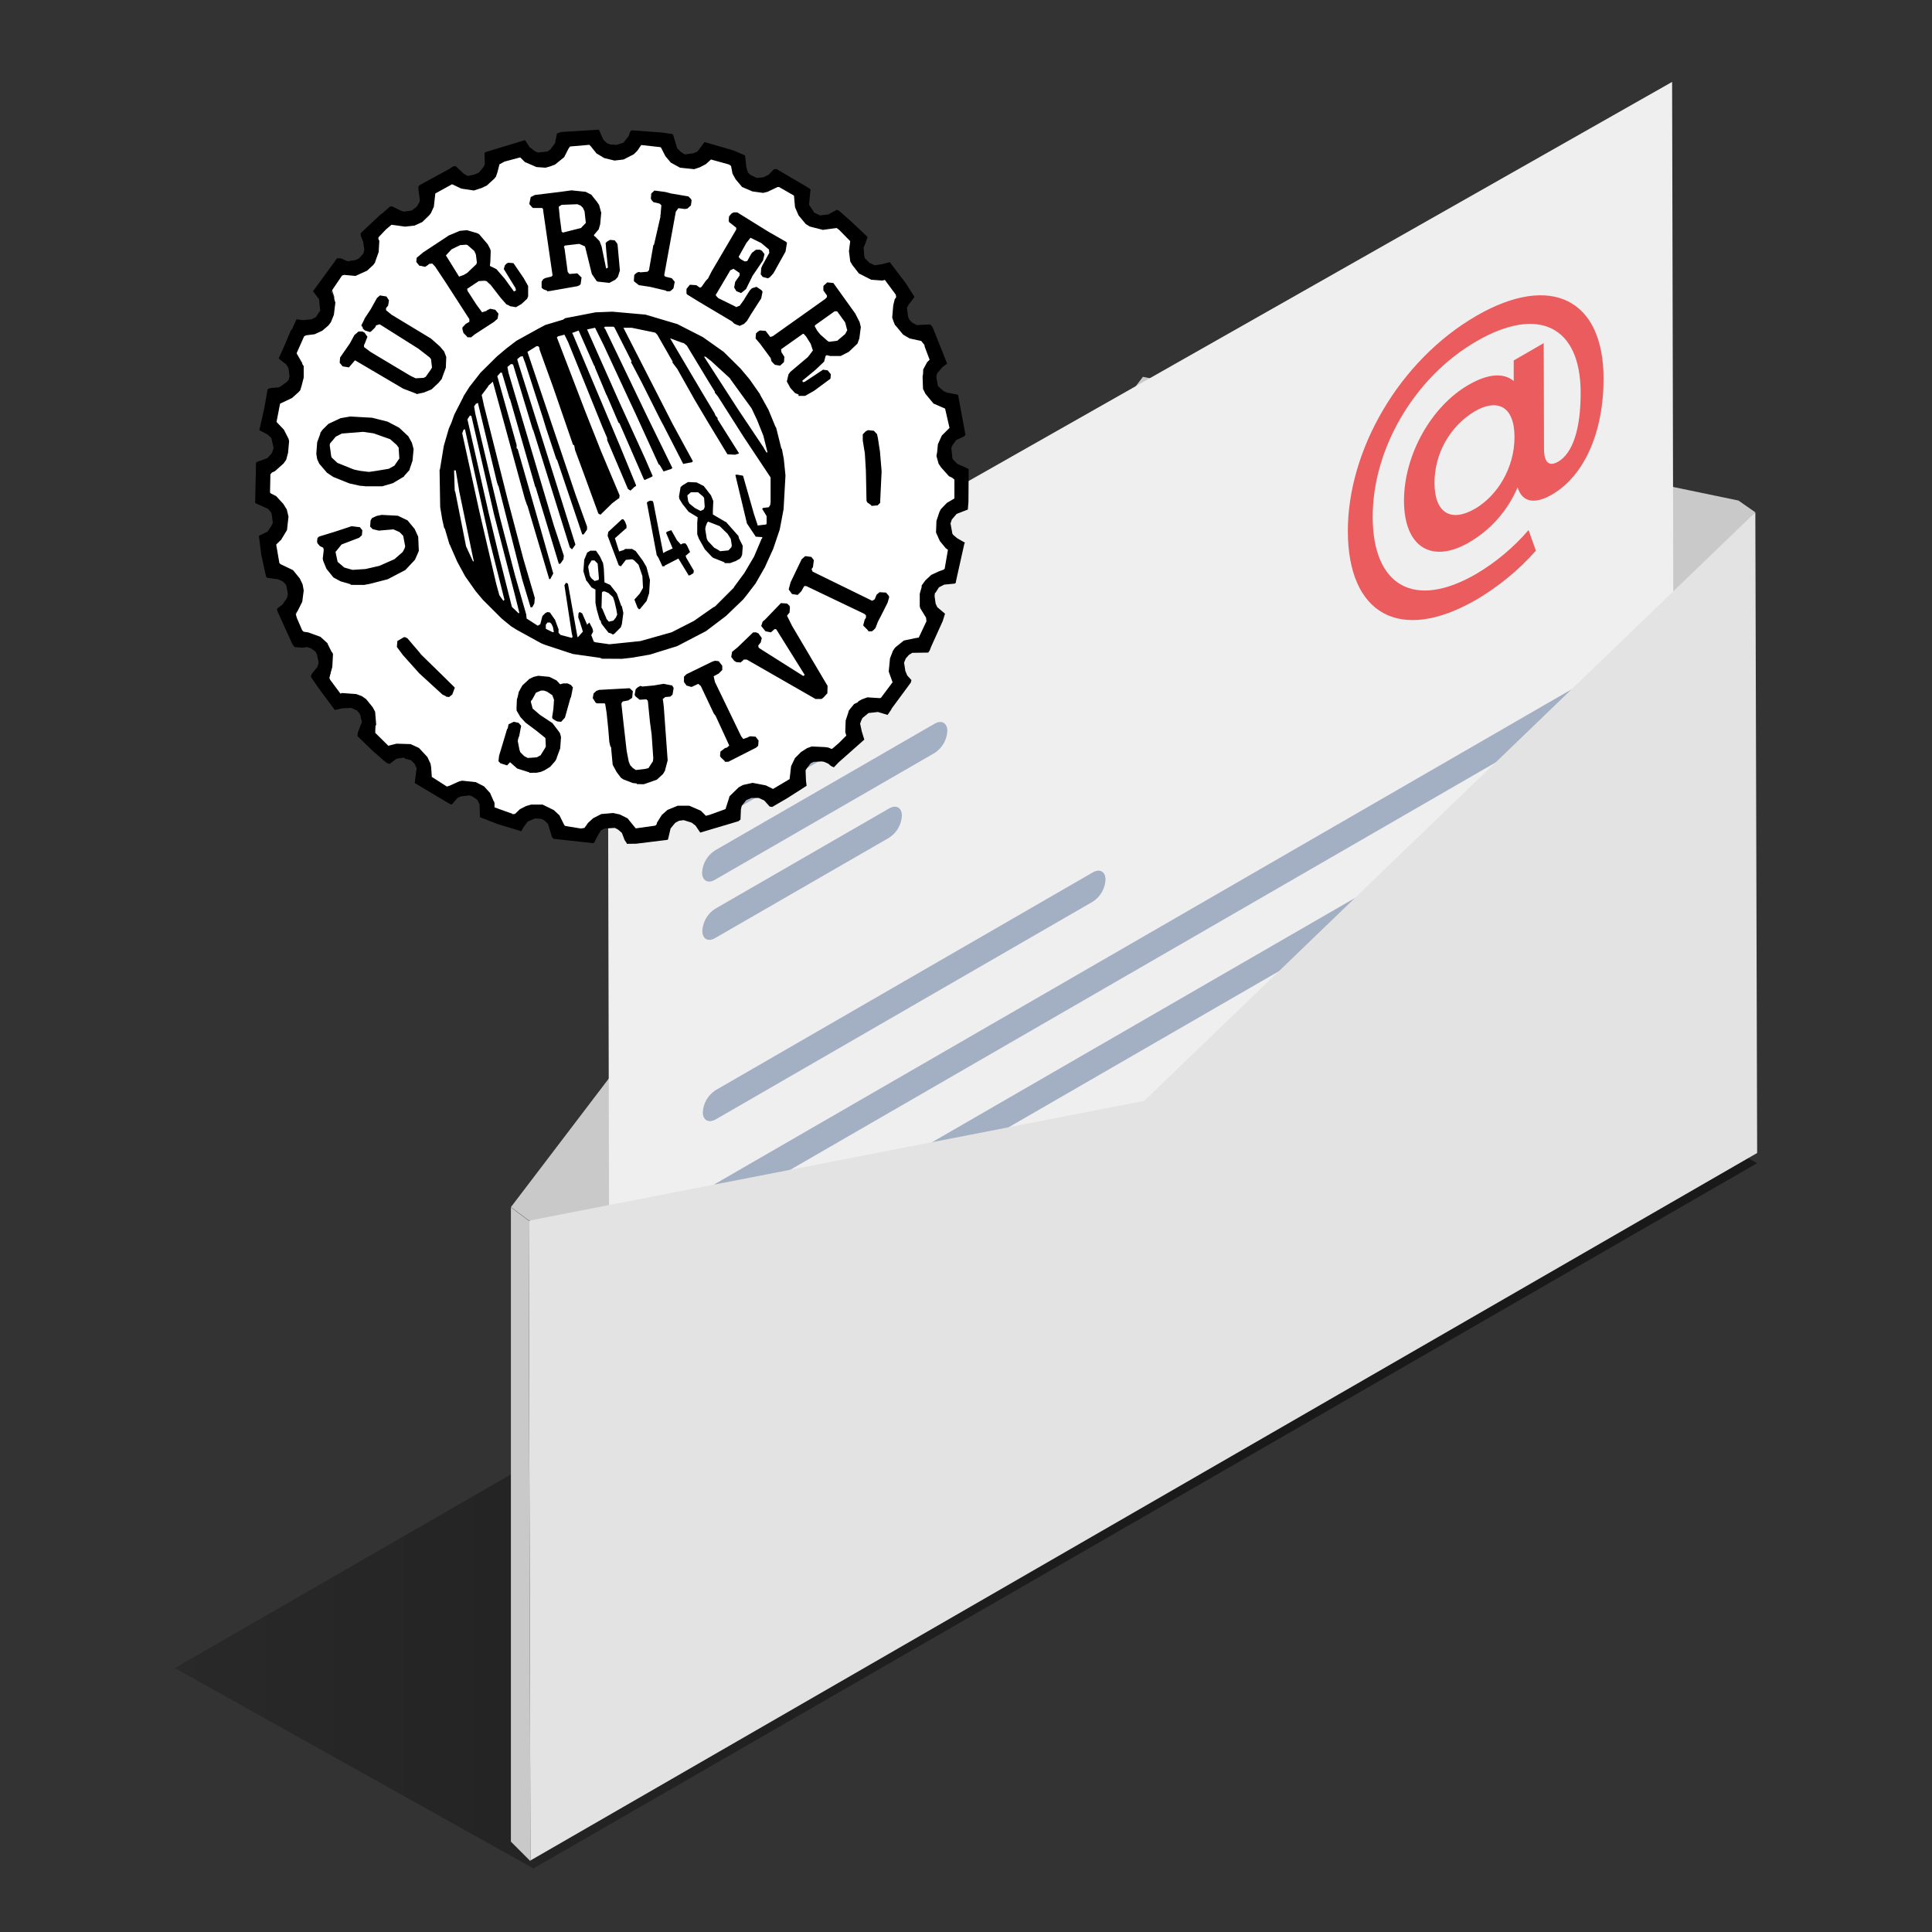 <svg width="479" height="479" viewBox="0 0 479 479" fill="none" xmlns="http://www.w3.org/2000/svg">
<rect x="0" y="0" width="479" height="479" fill="#333333" stroke="none"/>
<path d="M346.825 238.676L43.35 413.568L132.262 463.241L435.651 288.386L346.825 238.676Z" fill="url(#paint0_linear_3423_20992)"/>
<path d="M126.666 299.287L131.063 302.544L283.366 299.344L435.18 127L431.013 124.097L283.366 93.422L126.666 299.287Z" fill="#C9C9C9"/>
<path d="M131.513 461.447L131.063 302.611L126.666 299.344V456.599L131.513 461.447Z" fill="#C9C9C9"/>
<path d="M150.703 169.996L414.565 20.309L415.015 214.591L151.144 364.039L150.703 169.996Z" fill="#EFEFEF"/>
<path d="M391.706 252.613C393.44 251.607 394.858 252.412 394.868 254.414C394.81 255.505 394.495 256.566 393.949 257.512C393.403 258.457 392.641 259.26 391.725 259.855L177.708 383.437C175.974 384.395 174.556 383.639 174.547 381.636C174.605 380.546 174.919 379.485 175.465 378.539C176.012 377.593 176.773 376.79 177.689 376.195L391.706 252.613Z" fill="#A3AFC2"/>
<path d="M391.64 231.922C393.384 230.916 394.801 231.72 394.801 233.723C394.744 234.811 394.43 235.87 393.886 236.814C393.342 237.758 392.582 238.56 391.669 239.154L177.652 362.736C175.908 363.742 174.5 362.938 174.49 360.945C174.548 359.855 174.863 358.793 175.409 357.847C175.955 356.902 176.717 356.099 177.632 355.504L391.64 231.922Z" fill="#A3AFC2"/>
<path d="M391.581 211.226C393.325 210.22 394.743 211.025 394.743 213.027C394.687 214.118 394.373 215.18 393.826 216.126C393.28 217.072 392.517 217.875 391.601 218.469L177.593 342.003C175.849 342.961 174.441 342.194 174.432 340.192C174.488 339.101 174.802 338.039 175.348 337.093C175.894 336.148 176.657 335.345 177.574 334.751L391.581 211.226Z" fill="#A3AFC2"/>
<path d="M391.525 190.535C393.268 189.577 394.686 190.344 394.686 192.346C394.629 193.437 394.315 194.498 393.769 195.444C393.223 196.39 392.46 197.193 391.544 197.787L177.536 321.369C175.793 322.375 174.375 321.571 174.375 319.568C174.431 318.477 174.745 317.416 175.292 316.47C175.838 315.524 176.601 314.721 177.517 314.127L391.525 190.535Z" fill="#A3AFC2"/>
<path d="M391.466 169.851C393.21 168.845 394.628 169.65 394.628 171.652C394.571 172.743 394.257 173.805 393.711 174.751C393.165 175.697 392.402 176.5 391.485 177.094L177.478 300.676C175.734 301.682 174.316 300.877 174.316 298.875C174.373 297.784 174.687 296.722 175.233 295.776C175.779 294.83 176.542 294.027 177.459 293.433L391.466 169.851Z" fill="#A3AFC2"/>
<path d="M270.931 216.297C272.675 215.291 274.083 216.095 274.093 218.098C274.036 219.188 273.721 220.25 273.175 221.196C272.629 222.142 271.867 222.945 270.951 223.539L177.411 277.551C175.668 278.509 174.26 277.743 174.25 275.75C174.306 274.659 174.62 273.597 175.167 272.651C175.713 271.705 176.476 270.903 177.392 270.309L270.931 216.297Z" fill="#A3AFC2"/>
<path d="M220.454 200.432C222.188 199.426 223.606 200.24 223.606 202.233C223.55 203.322 223.237 204.384 222.692 205.329C222.148 206.275 221.387 207.078 220.473 207.674L177.286 232.582C175.543 233.588 174.125 232.783 174.125 230.781C174.182 229.69 174.496 228.629 175.043 227.683C175.589 226.737 176.351 225.934 177.267 225.34L220.454 200.432Z" fill="#A3AFC2"/>
<path d="M231.711 179.433C233.455 178.427 234.863 179.232 234.873 181.234C234.816 182.325 234.502 183.387 233.956 184.333C233.41 185.279 232.647 186.082 231.73 186.676L177.23 218.136C175.496 219.142 174.078 218.328 174.068 216.326C174.128 215.236 174.443 214.175 174.989 213.229C175.535 212.284 176.296 211.481 177.211 210.884L231.711 179.433Z" fill="#A3AFC2"/>
<path d="M202.751 181.635C204.485 180.677 205.912 181.434 205.912 183.436C205.855 184.527 205.541 185.588 204.995 186.534C204.449 187.48 203.686 188.283 202.77 188.877L177.23 203.64C175.486 204.646 174.078 203.841 174.068 201.839C174.125 200.745 174.442 199.68 174.991 198.732C175.541 197.784 176.308 196.981 177.23 196.388L202.751 181.635Z" fill="#A3AFC2"/>
<path d="M131.082 302.642L283.682 272.944L435.199 127.012L435.649 285.858L131.513 461.267L131.082 302.642Z" fill="#E3E3E3"/>
<path d="M366.072 78.286C384.561 67.614 397.571 74.224 397.571 93.882C397.571 107.208 392.781 117.985 384.772 122.622C380.489 125.103 377.405 124.538 376.255 120.84C373.819 126.571 369.594 131.359 364.213 134.492C354.978 139.828 348.119 135.699 348.09 124.155C348.09 112.764 354.863 100.741 364.108 95.415C368.792 92.704 372.682 92.311 375.297 94.457V89.37L382.731 85.078L382.808 111.251C382.808 115.169 384.427 115.552 386.304 114.47C389.916 112.381 391.918 106.365 391.89 97.283C391.842 80.815 381.352 75.776 366.091 84.59C350.562 93.566 340.282 111.414 340.33 128.217C340.378 145.221 350.59 151.209 365.985 142.299C370.878 139.402 375.266 135.726 378.976 131.417L380.796 136.532C376.534 141.336 371.543 145.439 366.004 148.689C346.988 159.668 334.228 152.167 334.17 131.771C334.113 111.615 346.921 89.341 366.072 78.286ZM365.612 126.186C371.235 122.948 375.508 116.002 375.489 108.31C375.47 100.617 371.168 98.73 365.545 102.025C362.516 103.885 360.017 106.491 358.286 109.595C356.554 112.698 355.65 116.194 355.658 119.748C355.658 127.211 359.777 129.548 365.612 126.176" fill="#EA5C5D"/>
<path fill-rule="evenodd" clip-rule="evenodd" d="M158.29 208.066L163.195 207.367L163.511 207.099L163.616 206.62L164.881 204.579L166.251 203.295L168.828 202.222H171.73L174.729 203.506L175.994 204.79L176.999 204.522L180.946 203.075L181.847 200.239L181.952 199.808L184.213 197.557L184.376 197.442L185.324 196.906L187.796 196.379L191.12 197.021L192.912 197.931L197.07 195.459L197.443 192.192L198.439 190.104L199.972 188.494L201.496 187.584L202.655 187.153L205.921 187.316L206.765 187.421L207.665 187.795L207.924 187.632L209.399 186.348L211.296 184.365L211.037 183.455L211.143 180.505L211.88 178.253V178.09L212.302 177.497L213.298 176.27L214.093 175.887L214.457 175.513L215.195 175.092L216.622 174.555L219.784 174.766L220.042 174.661L222.945 170.743L222.045 168.012L222.313 164.631L223.051 162.705L223.577 161.843L225.79 160.023L228.789 159.381L229.527 159.266L231.529 155.031L231.423 154.121L230.006 151.765L229.9 151.276V148.009L230.322 146.294V145.921L231.213 144.58L232.745 143.181L234.642 142.223L235.696 141.955L235.955 141.734L236.692 137.021V136.858L236.223 136.485L234.748 134.655L233.742 132.461L233.847 129.453L234.585 127.202L234.958 126.454L236.482 124.845L238.273 123.666L238.225 118.896L237.641 118.359L236.855 117.986L234.901 115.782L234.269 114.709L233.742 112.784L233.905 111.816L234.115 109.775L235.112 107.524L237.009 105.541L235.955 100.607L233.004 99.324L231.002 96.862L230.322 95.568L230.216 92.407L230.322 91.871L230.427 90.74L231.423 88.92L232.113 88.221L230.897 85.002L230.791 84.465L230.006 83.402L227.103 82.808L225.417 81.735L223.625 79.541L223.367 79.273L222.993 78.363L222.677 77.338L222.945 74.224L223.309 72.624L223.683 72.088L223.577 71.446L220.885 67.796L220.253 67.959L217.408 67.739L214.62 66.234L214.352 66.129L212.723 63.935L212.196 63.025L211.88 60.4L212.196 57.823L209.351 55.035L208.661 54.547L205.289 55.083L201.975 54.231L201.764 54.068L200.969 53.589L199.129 51.337L198.229 49.297L197.97 46.289L194.224 44.095H193.86L191.331 45.273L190.172 45.542L187.48 45.168L184.951 43.99L183.265 42.054L182.479 40.608L182.106 38.682L181.636 38.299L177.153 37.015L175.888 38.194L174.365 38.998L172.938 39.487L169.355 39.104L167.036 37.82L165.666 36.163L164.613 34.017L164.354 33.959L159.66 33.423L158.606 34.87L157.763 35.78L155.186 37.121L152.915 37.389L150.386 36.805L148.441 35.569L147.014 33.749L146.65 33.375L141.803 33.797L141.429 34.333L140.27 36.536L138.009 38.414L136.744 38.893L135.585 39.219L133.315 39.056L130.364 37.763L129.205 36.584L125.258 37.715L123.993 38.357L123.466 40.397L123.093 41.47L122.729 42.007L120.985 43.721L119.673 44.363L117.776 45.005L114.557 44.526L112.133 43.348L107.976 45.762L107.602 49.134L106.816 50.801L106.443 51.337L104.651 53.052L102.754 53.962L100.331 54.231L96.911 53.742L95.483 54.93L93.481 57.124L93.903 57.823L93.749 60.716L92.849 63.293V63.447L92.379 64.041L90.847 65.545L87.953 66.886L85.108 66.618L84.629 66.723L81.841 70.909L82.205 71.446L82.895 73.64L82.79 74.607L82.522 76.801L81.736 78.679L81.104 79.541L79.571 80.873L77.674 81.792L75.519 82.061L75.04 82.329L73.095 86.774L74.781 89.725L74.934 89.887V92.886L74.407 94.984L73.938 96.057L73.564 96.593L71.878 98.145L68.88 99.592L67.979 104.257L69.77 106.24L70.93 108.549L71.093 109.191L70.824 112.247L70.355 113.962L69.723 114.824L67.558 116.807L66.772 117.181L66.398 117.612L66.293 122.277L66.561 122.536L67.826 123.187L69.617 125.113L70.508 126.56L70.93 128.38L70.566 131.819L69.033 134.387L68.774 134.549L67.768 135.565L68.563 140.288L68.822 140.556L71.984 142.108L73.67 144.206L74.465 145.7L74.723 147.31L74.359 150.203L73.248 152.569L72.721 153.048L73.095 154.39L74.407 157.503L74.781 157.877L75.883 158.04L78.996 159.16L80.787 160.827V160.933L81.784 163.079L81.947 163.184L82.1 163.615L81.947 166.834L81.209 169.622L81.468 170.101L84.054 173.636L84.418 173.482L88.001 173.751L89.371 174.23L90.425 175.034L92.063 177.075L92.695 178.253L93.012 181.625L92.849 181.788L92.801 183.609L96.115 186.885L98.118 186.348L101.653 186.454L103.76 187.469L105.763 189.673L105.868 189.778L106.654 191.493L106.816 192.403L106.97 194.875L110.763 197.337L111.558 197.068L113.877 195.995L114.614 195.89L118.092 196.216L120.094 197.289L121.675 199.004L122.566 201.035L122.671 201.197L122.777 201.571V202.644L127.26 204.311V204.416L127.94 204.311L129.157 203.133L130.68 202.328L132.002 201.954L134.953 201.897L137.693 203.343L139.168 204.627L140.433 207.204L140.691 207.367L144.485 208.009L145.433 207.846L146.276 206.562L147.598 205.384L149.601 204.311L152.551 204.043L154.285 204.416L156.287 205.432L157.868 207.424L158.29 208.066Z" fill="white"/>
<path fill-rule="evenodd" clip-rule="evenodd" d="M155.389 209.21V209.057L154.862 208.281L154.191 206.508L153.233 205.675L152.448 205.263L149.851 205.416L149.689 205.522L148.961 205.886L148.003 207.553L147.38 208.798L147.121 209.057L137.282 207.965L136.871 207.6L135.913 204.429V204.324L135.022 203.443L134.246 203.021L132.636 202.916L130.816 203.701L129.724 205.205L129.254 206.096L123.42 204.324L119.004 202.609L118.898 199.438L118.381 198.346L117.126 197.455L116.35 197.197L114.214 197.455L113.438 197.819L111.982 199.486L111.359 199.228L102.823 194.131L103.293 190.433L102.766 189.341L101.884 188.46L100.38 188.096V187.99L100.112 187.837L98.349 188.096L96.577 189.398L95.849 189.14L94.968 188.412L92.362 186.122L88.616 182.482L88.722 181.591L89.612 179.301L89.766 179.042L89.612 178.937L89.766 178.678L89.612 178.573L89.507 178.161L89.344 177.28L88.98 176.657L88.463 176.13L87.055 175.507L84.928 175.613L83.012 176.025L79.266 170.986L77.13 167.911V167.393L77.446 166.876L78.691 165.362L79.007 164.328L78.586 162.297L78.222 161.569L77.082 160.735L76.124 160.429L75.079 160.582L73.049 160.429L72.531 159.796L68.709 151.366V150.896L70.06 149.852L71.018 148.454L71.123 148.348L71.382 147.304L71.018 145.283L70.807 144.861L70.021 144.085L68.881 143.616L66.228 143.252L65.969 142.993L64.772 137.532L64.187 132.857L66.314 131.813L67.272 130.414L67.636 129.629L67.425 127.914L67.272 127.138L67.004 126.774L66.438 126.151L63.421 124.791L63.258 124.695L63.469 114.856L63.526 114.598L66.333 113.563L67.425 112.308L67.837 111.063L67.32 108.773V108.668L66.438 107.786L64.302 106.646L65.547 101.08L66.333 96.607L66.592 96.348L67.32 96.185L69.236 96.032L71.209 94.624V94.528L71.525 94.26L71.784 93.302L71.525 91.28L70.999 90.389L69.082 88.885L70.749 85.187L71.535 83.271L72.052 82.026L72.416 81.604L73.508 79.161L75.013 79.372L77.254 79.161L78.298 78.644L79.122 77.389L79.391 77.025L79.122 74.371V74.218L78.452 73.337L77.599 72.206L83.069 64.724V64.667L83.587 64.044H84.468L86.192 64.772L87.955 64.514L88.913 64.15L90.063 62.904L90.321 61.946L90.053 59.992L89.421 58.44V57.808L94.364 53.171L94.881 52.807L96.759 51.15L97.391 51.245L99.307 52.203L100.035 52.462L102.066 52.203L103.321 51.245L103.944 50.211L104.097 49.636L103.733 46.877V46.254L104.049 45.89L111.484 41.838L111.742 41.627L112.47 41.215H112.997L115.019 43.112L115.977 43.629L117.481 43.323L118.736 42.796L119.876 41.397L120.192 40.774L120.134 37.958L120.393 37.699L130.174 34.739L131.324 36.502L132.569 37.46L133.355 37.824L135.74 37.556L136.468 37.038L137.618 35.477L138.087 33.091L139.122 32.727L148.491 32.152L149.526 34.547L150.407 35.448L151.288 35.812L152.85 35.917L154.565 35.39L155.82 33.781L155.916 33.628L156.232 32.67L156.596 32.306L164.193 32.871L166.693 33.235L166.894 33.446L167.852 36.617V36.722L168.734 37.603L169.778 38.283L171.809 38.025L172.901 37.603L174.405 35.582L174.664 35.218L181.849 37.297L184.723 38.542L185.039 41.416L185.403 42.719L186.026 43.342L187.635 44.118L189.244 43.965L190.547 43.342L191.898 41.934H192.559L199.993 46.302L200.951 46.925L200.587 50.757L201.842 52.673L201.995 52.778L202.771 53.142L203.346 53.401L205.482 53.142L205.588 53.037L207.504 52.002L208.021 52.261L211.039 54.914L215.101 58.746L214.526 60.413L214.114 61.371L214.267 63.402L214.421 64.025L215.551 65.146L216.854 65.769L218.626 65.51L220.6 64.993L224.432 70.032L226.721 73.576L226.616 73.777L225.265 75.55L224.853 76.326L225.16 78.615L225.524 79.343L226.147 79.966L227.296 80.598L230.62 80.436L231.195 81.058L234.788 90.063V90.169L233.638 91.05L232.345 92.554L232.134 93.445L232.546 95.725L233.954 96.98L234.836 97.344L237.489 97.862L237.595 98.226L239.367 107.806L239.003 108.218L237.087 109.099L236.129 110.402L235.87 111.024L236.129 113.678L236.388 114.042L237.346 115L239.999 116.198L240.162 116.351L240.105 124.465L239.951 126.333L237.173 127.416L235.976 128.824L235.66 129.782L236.081 132.072V132.206L236.282 132.57L237.326 133.451L239.242 134.543L239.089 134.802L237.001 144.171V144.43L236.742 144.689L234.088 144.947L232.795 145.618L231.971 146.911L231.808 147.017L231.703 147.745L231.971 149.661L232.383 150.542L234.299 152.151L233.734 153.972L230.86 160.323L230.496 161.281L230.132 161.798L226.175 161.856L225.342 162.373L224.566 163.255L224.144 164.299L224.46 166.33L224.93 167.47L225.974 168.61L225.811 169.242L221.021 175.737V175.843L220.063 177.251L217.668 176.523L215.331 176.782L213.817 178.027L213.453 178.813L213.252 179.435L213.664 181.351L214.287 183.373L207.887 189.044L206.747 190.242L206.172 189.983L205.914 189.83L205.396 189.36L204.352 188.891L203.729 188.785L201.698 188.891L200.97 189.255L199.926 190.653L199.725 191.017L199.83 193.566L199.984 194.821L195.194 197.886L191.448 200.071L190.825 199.965L189.474 198.461L188.124 197.838H186.303L185.048 198.356L183.908 199.764L183.698 200.645L183.592 203.194L183.075 203.606L173.61 206.422L172.441 204.688L171.483 203.96L169.5 203.337L168.36 203.491L167.402 204.008L166.252 205.416L165.63 208.07L165.476 208.223L157.726 209.181L155.389 209.21ZM157.621 205.378L162.459 204.698L162.775 204.439L162.88 203.97L164.078 202.054L165.476 200.808L168.025 199.764H170.899L173.773 201.009L175.018 202.264L175.976 202.006L179.875 200.597L180.757 197.838L180.862 197.427L183.104 195.242L183.257 195.137L184.215 194.62L186.61 194.093L189.886 194.725L191.659 195.606L195.768 193.163L196.132 189.983L197.09 187.961L198.594 186.448L200.108 185.49L201.248 185.068L204.477 185.222L205.31 185.327L206.191 185.691L206.45 185.538L207.906 184.292L209.822 182.376L209.564 181.485L209.669 178.611L210.397 176.427V176.274L210.809 175.699L211.767 174.549L212.553 174.185L212.917 173.821L213.645 173.409L215.043 172.892L218.166 173.093L218.425 172.988L221.299 169.156L220.341 166.502L220.657 163.226L221.385 161.358L221.903 160.572L224.087 158.81L227.057 158.187L227.785 158.081L229.701 154.02L229.595 153.138L228.187 150.849L228.034 150.379V147.208L228.503 145.541V145.177L229.385 143.932L230.898 142.524L232.814 141.642L233.964 141.23L234.223 140.962L234.998 136.44V136.287L234.481 135.923L233.025 134.151L232.067 132.024L232.172 129.15L232.9 126.966L233.264 126.238L234.769 124.676L236.627 123.584V118.899L236.052 118.43L235.276 118.066L233.36 115.929L232.699 114.962L232.172 113.046L232.335 112.165L232.536 110.134L233.494 108.007L235.41 106.091L234.318 101.301L231.444 100.055L229.461 97.66L228.839 96.415L228.733 93.349L228.839 92.823L228.896 91.577L229.854 89.814L230.477 89.182L229.279 86.011L229.174 85.494L228.398 84.536L225.524 83.913L223.905 82.955L222.142 80.828L221.883 80.57L221.519 79.679L221.203 78.721L221.462 75.703L221.826 74.199L222.19 73.682L222.085 73.049L219.383 69.399L218.76 69.562L216.001 69.352L213.242 67.943L212.984 67.838L211.326 65.711L210.799 64.82L210.483 62.272L210.79 59.781L208.031 56.974L207.408 56.524L204.026 56.993L200.75 56.16L200.597 56.054L199.763 55.537L197.991 53.401L197.11 51.37L196.851 48.496L193.153 46.369H192.789L190.298 47.557L189.206 47.825L186.552 47.461L183.995 46.369L182.385 44.453L181.609 43.054L181.245 41.138L180.718 40.774L176.273 39.548L175.018 40.688L173.514 41.474L172.106 41.943L168.609 41.579L166.319 40.324L164.969 38.715L163.877 36.578L163.666 36.473L158.981 35.956L158.023 37.364L157.142 38.245L154.594 39.548L152.352 39.807L149.804 39.184L147.888 38.035L146.479 36.272L146.115 35.908L141.325 36.32L140.961 36.837L139.869 38.973L137.627 40.794L136.382 41.263L135.242 41.579L133 41.416L130.126 40.171L128.977 39.021L125.078 40.065L123.832 40.746L123.315 42.767L122.951 43.811L122.529 44.328L120.709 45.986L119.406 46.609L117.49 47.231L114.367 46.762L112.087 45.679L107.929 47.969L107.565 51.245L106.828 52.864L106.416 53.382L104.701 55.048L102.785 55.93L100.447 56.189L97.066 55.719L95.657 56.917L93.636 59.053L94.048 59.676L93.885 62.483L92.994 64.983V65.088L92.525 65.711L91.011 67.11L88.137 68.413L85.33 68.154L84.813 68.307L82.054 72.369L82.466 72.886L83.146 75.023L83.04 75.904L82.782 78.031L82.054 79.861L81.431 80.685L79.917 81.987L78.001 82.869L75.865 83.137L75.396 83.396L73.48 87.707L75.147 90.581L75.3 90.734V93.608L74.783 95.639L74.438 96.76L74.016 97.229L72.407 98.676L69.437 100.084L68.556 104.606L70.376 106.522L71.525 108.754L71.679 109.377L71.42 112.251L70.951 114.004L70.328 114.885L68.192 116.801L67.415 117.165L67.042 117.587L66.946 122.109L67.205 122.367L68.45 122.99L70.222 124.906L71.104 126.314L71.525 128.077L71.161 131.411L69.648 133.902L69.437 134.055L68.479 135.013L69.264 139.582L69.523 139.851L72.646 141.355L74.304 143.386L75.032 144.89L75.3 146.403L74.936 149.21L73.767 151.481L73.25 151.998L73.614 153.244L74.917 156.261L75.281 156.625L76.421 156.788L79.438 157.88L81.211 159.49V159.595L82.245 161.674L82.408 161.779L82.561 162.191L82.389 165.362L81.651 168.016L81.862 168.543L84.41 171.972L84.775 171.819L88.319 172.078L89.718 172.595L90.762 173.323L92.381 175.316L93.004 176.456L93.272 179.732L93.109 179.895L93.004 181.658L96.28 184.896L98.311 184.379L101.798 184.484L103.877 185.442L105.86 187.578L105.965 187.684L106.741 189.341L106.895 190.232L107.058 192.617L110.803 195.012L111.579 194.754L113.869 193.709L114.597 193.556L117.979 193.92L120.01 194.964L121.514 196.622L122.405 198.653L122.51 198.758L122.606 199.122V200.166L127.08 201.776V201.881L127.712 201.776L128.9 200.626L130.414 199.85L131.659 199.486H134.533L137.292 200.837L138.7 202.14L139.946 204.64L140.204 204.794L144.036 205.416L144.918 205.263L145.799 204.008L147.054 202.868L149.085 201.824L151.959 201.565L153.674 201.929L155.59 202.887L157.151 204.803L157.621 205.378ZM157.879 194.399V194.246L156.921 194.141L154.574 193.25L153.952 192.838L152.86 191.382L151.902 189.609L151.49 185.193L151.336 185.087L151.231 184.676L151.068 183.947L150.809 180.767L150.397 176.715L150.033 174.473L149.823 174.377H147.955L147.686 174.214L146.958 173.074L147.169 171.925L147.849 171.302L148.52 171.043L156.117 170.631L156.902 171.359L156.739 172.921V173.017L155.781 173.649L154.431 173.908L154.172 174.166L154.067 174.53L154.536 178.851L155.37 186.18L155.887 188.833L156.251 189.715L156.874 190.395L157.659 190.912L159.891 190.653L160.773 190.443L161.606 189.149L161.865 188.785L161.97 188L161.558 182.07L161.137 178.947L160.619 173.745L160.255 173.381L158.588 173.486L157.496 172.605L157.343 172.241L157.602 170.89L158.023 170.468L158.751 170.056L159.269 170.21L162.076 169.951L164.518 169.539L166.655 169.951L167.019 170.574L166.76 172.087V172.193L166.185 172.71L164.94 172.815L164.317 173.333L164.423 173.956L164.576 175.258L165.534 188.517L164.902 190.912V191.017L164.384 191.899L162.861 193.298L160.83 194.026L159.585 194.438L157.879 194.399ZM131.247 191.602V191.496L128.229 190.538L126.457 188.977L125.729 189.763L124.062 189.236L123.583 188.728L123.736 187.377L125.719 180.767L125.873 180.614L126.083 179.579L127.386 178.947L128.574 179.215L129.207 179.943L128.737 182.434L128.478 183.114L128.373 183.737L128.785 185.873L128.996 186.496L129.954 187.454L130.835 187.923L133.077 187.77L134.035 187.253L135.127 185.48L135.328 185.068L135.232 183.085V182.98L133.048 181.217L130.289 179.148L129.034 177.797L128.153 176.293L128.047 176.188L128.153 176.025L128.047 175.929L128.153 173.371L128.306 172.959L128.622 171.551L129.504 169.941L130.854 168.696L131.218 168.332L132.31 167.815L133.46 167.546L136.219 167.815L137.982 168.696L138.873 169.654L139.649 169.443H140.741L141.526 169.807L142.044 170.43L141.574 172.825L141.421 173.084L140.07 177.922L139.112 178.966L138.154 178.86L137.637 178.602L136.995 178.19L136.89 177.826L137.196 175.795L137.359 173.505L136.938 172.365L135.635 171.484L134.859 171.216H134.121L132.876 171.743L131.918 173.505L131.764 173.611L131.602 173.975L132.023 175.536V175.642L133.891 177.251L136.966 179.282L138.47 181.255L138.834 181.782L139.093 182.74L138.892 185.547L138.001 187.942V188.096L137.637 188.718L136.392 190.127L135.041 190.96L134.083 191.372L133.039 191.583L131.247 191.602ZM179.684 188.843V188.69L178.726 187.799L178.515 187.435L178.62 186.342L179.77 185.461L180.23 185.356L180.804 184.838L179.348 181.667L177.432 177.5L176.963 176.877L173.744 170.066L173.112 169.549L171.454 170.325L170.199 169.961L169.577 169.079V167.776L170.199 167.154L176.493 164.088L177.231 163.82L178.189 163.925L179.07 165.065V166.109L178.189 166.991L176.934 167.671L177.25 169.07L183.755 182.539L184.272 183.219L185.422 182.807L185.575 182.702L185.987 182.539L187.338 182.645L188.076 183.603L187.97 184.905L187.443 185.375L180.584 188.862H179.626L179.684 188.843ZM202.206 173.4V173.304L185.144 163.523H184.416L184.052 163.887L183.583 164.251L182.538 164.146L182.021 163.82L181.293 162.862L181.504 161.607L182.902 160.467L186.734 156.779H187.463L188.037 157.037L188.871 158.177L188.612 159.269L187.989 160.055L188.095 160.572L188.612 160.936L199.15 167.594L199.514 167.336L192.435 155.993H192.023L191.132 156.779L189.781 156.51L188.727 155.198L189.091 154.106L189.714 153.579L193.613 149.527L195.127 149.632L195.749 150.197L195.855 150.619L195.749 151.864L195.127 152.65L196.391 155.198L205.186 170.066L205.128 171.79V171.886L204.17 172.93L203.701 173.294H202.244L202.206 173.4ZM110.593 172.729V172.624L109.711 172.212L103.963 166.953L99.911 162.431L98.397 160.4L98.503 159.097V158.944L100.112 157.986H100.476L101.003 158.244L104.021 161.779L104.433 162.306L109.587 167.345L112.652 170.363L112.758 170.516L112.135 172.183L111.349 172.806L110.593 172.729ZM149.095 163.312V163.207L148.731 163.101L142.025 162.143L135.079 159.854L134.188 159.49L128.124 156.156L126.716 155.275L124.378 153.359L119.694 148.683L117.931 146.576L115.325 142.878L113.352 139.238L111.531 135.08L111.426 134.927L110.276 131.028L110.123 130.922L109.654 128.843L109.136 125.72L108.983 116.514L109.079 116.351L110.037 110.526L111.292 106.215L111.915 104.807L112.643 102.776L114.875 98.408V98.312L116.388 95.917L119.148 92.382L123.257 88.32L125.537 86.404L128.038 84.488L133.403 81.518L135.223 80.56L139.591 79.257L140.109 78.893L147.648 77.437L151.815 77.274L160.035 78.002L167.938 80.349L174.242 83.568L178.141 86.327L179.387 87.209L183.602 91.376L185.853 94.058L188.401 97.699L188.507 97.957L190.528 101.598L192.195 105.65L192.454 106.12L193.709 111.168L193.862 111.321L194.331 113.822L194.743 117.874L194.274 126.257L193.316 131.296L191.697 136.086L189.618 140.665L187.328 144.66L185.096 147.582L184.263 148.616L179.99 152.726L175.104 156.424L174.951 156.52L168.552 159.854L167.824 160.218L161.118 162.297L156.596 163.073L154.201 163.341L149.095 163.312ZM151.068 159.729L152.16 159.624L158.77 158.944L166.521 156.759L172.029 153.952L176.925 150.523L177.231 150.408L181.964 145.675V145.57L184.569 142.035L186.964 137.973L188.832 133.557L188.986 133.451V133.164L187.376 133.058L185.709 130.558L185.192 129.782L182.318 117.769L182.625 117.663L184.138 117.922L184.244 118.027L186.945 127.493L187.827 130.146V130.29L189.963 130.031L190.068 129.773V127.952L188.976 126.18L189.187 125.921L190.586 125.768L190.95 125.241L191.055 124.465V118.382L184.349 108.285L177.997 98.302L177.221 97.344V97.086L175.861 94.901L170.295 85.695L169.519 85.063L169.098 84.967L166.137 83.875L174.252 97.603L177.126 102.393L177.384 103.016L177.911 103.638V103.954L183.219 112.375L183.113 112.481L182.222 112.739L180.354 112.634L175.622 104.836L172.345 99.327L167.919 91.472L166.693 89.843L166.789 89.69L162.957 82.984L162.44 82.466L157.113 81.365L156.596 81.259H154.565L166.693 104.98L168.609 108.515L171.78 114.339L171.579 114.598L169.385 115.019L164.346 105.19L164.183 104.922L163.407 103.418L159.087 94.796L156.433 89.747L156.596 89.594L155.197 86.825L152.323 81.154L152.064 81.001H150.024L149.717 81.259L150.024 81.518L160.332 103.006L166.693 116.006L166.434 116.265L164.518 116.887L163.56 115.278L163.302 115.125L157.477 102.374L156.069 99.366L149.669 85.58L147.533 81.259L145.55 81.681L153.406 99.366L159.91 113.611L161.826 118.037L161.558 118.238L159.795 119.024L159.585 118.708L153.607 104.98L153.339 104.769L150.465 98.063L150.311 97.804L147.504 91.098V90.897L147.294 90.629L143.462 81.949L141.795 82.572L141.948 82.677L153.655 110.459L157.717 120.346L157.611 120.547L157.295 120.71L156.931 121.074L156.308 121.639L155.686 121.227L150.532 109.108V108.591L149.392 105.938L142.628 89.182L140.827 84.746L139.946 82.974L138.327 83.396L138.068 83.654L145.09 101.962L149.047 111.944L153.626 122.817L153.521 123.546L153.262 123.651L151.758 124.791L148.884 127.607L148.367 127.349L148.261 127.081L144.659 117.204L142.571 111.58L142.369 110.44L142.053 110.229L137.168 96.08L133.786 86.72L133.68 86.097L133.422 85.839H133L130.768 87.237L142.743 122.77L145.55 130.568V131.296L144.717 132.493H144.353L138.116 114.004L137.953 113.898L135.405 106.234L134.677 103.839L130.203 89.958L129.58 88.291L128.957 88.444L128.229 89.077L128.593 90.322L134.734 109.77L138.949 123.182L142.638 134.936V135.08L141.804 136.22L141.44 135.856L141.287 135.76L132.205 106.646L132.1 106.541L127.204 90.36L126.687 90.255L125.806 90.983L126.064 92.391L134.025 119.215L137.302 130.242L139.381 136.536L139.792 137.781L139.697 138.672L138.911 139.774H138.547L132.799 120.787L132.694 120.691L126.457 98.944L126.352 98.839L124.436 92.391H124.072L123.296 93.273L128.086 110.335V111.13L128.344 111.331L134.092 131.363L137.168 142.179L136.43 143.577H136.171L130.768 125.375L130.663 125.222L130.136 123.708L122.184 94.633L121.035 95.677V95.802L119.425 97.938L120.048 100.812L120.153 101.176L125.825 123.689L129.772 138.624L132.588 148.204L132.483 149.498V149.603L131.956 150.561H131.544L129.475 143.702L123.583 120.48L123.478 120.375L123.219 119.599L118.487 99.883L117.969 100.142L117.548 100.764L117.835 102.508L123.966 128.374L127.712 142.744L130.462 152.324L130.567 153.359L133.326 155.131L133.949 154.767L134.476 152.736L135.204 152.008L135.721 151.749L136.344 151.854L137.493 153.512L137.589 153.617L138.48 156.012V156.894L138.997 157.42L141.756 158.149L141.967 157.89L141.756 156.999L139.936 145.091L140.348 144.468L140.817 144.727L143.155 157.832V157.986L143.423 157.832L144.515 156.587L143.73 154.087L143.366 153.052L143.423 152.094L143.682 151.73L144.199 151.989L144.353 152.094L145.607 154.968V154.815L146.125 154.345L146.901 155.849L147.064 156.577L146.594 157.468L147.217 159.078L147.581 159.231L151.068 159.729ZM151.691 157.229V157.114L150.857 156.855L149.449 155.064L149.085 154.546L148.932 153.924L148.673 153.665L147.945 151.117L147.629 149.45V146.174L146.671 145.656L145.521 144.095L145.368 143.989L144.64 141.652L144.851 138.778L145.579 137.005L146.355 136.536H147.763L148.721 137.935L149.507 139.602L149.708 140.952L149.871 144.382L151.269 145.014L152.936 147.141L154.028 150.216L154.182 150.312L154.546 151.979L154.182 154.738L153.923 155.514L152.419 157.028L152.055 157.286L151.691 157.229ZM215.264 156.501V156.347L214.124 155.198L214.018 155.035L214.382 153.636L214.698 153.167V152.544L214.277 152.18L199.907 145.311H199.39L198.652 146.614L197.771 147.496L196.372 147.285L195.538 146.145L196.008 144.372L197.981 140.263L198.757 138.653L199.648 137.877L201.152 138.078L201.775 138.864L201.574 140.473V140.579L201.21 141.096L201.468 141.719L216.241 148.952L216.864 148.588L217.333 147.448L218.061 146.825L219.67 146.921L220.351 147.706L220.456 148.07L220.054 149.45L218.425 152.678L217.64 154.182L217.065 155.696L216.701 156.108L216.183 156.52H215.225L215.264 156.501ZM136.995 156.731H137.311L137.1 155.485L136.736 154.7L136.372 154.336H135.75L135.328 154.863V155.897L136.995 156.731ZM150.944 154.134L152.084 153.866L152.706 153.09L153.022 152.362L152.812 151.117L152.342 149.086L151.978 148.042L150.838 147.007L149.947 146.643H149.449L149.238 146.902L149.133 150.734L149.286 150.839L150.33 153.282V153.387L150.944 154.134ZM128.517 151.998H128.775L127.635 147.419L122.453 127.416L116.877 103.159L116.513 103.006L115.89 103.964L121.14 127.109L123.851 138.347L125.509 144.899L126.917 150.465L128.517 151.998ZM158.33 151.04V150.935L158.071 150.676L157.286 148.655L158.636 147.141L159.422 145.742L159.269 142.821L158.311 140.014L157.209 138.912L156.739 138.653L155.178 138.806L153.933 140.416L153.406 140.157L150.647 132.829L150.809 131.871L154.191 128.747H154.555L154.967 129.322L155.331 130.28V130.903L152.457 133.451L153.501 136.728L154.641 136.364L155.005 136.105H156.72L157.611 136.622L159.374 139.017L160.265 140.531L161.146 143.807L160.936 147.084L160.313 149L158.646 151.021L158.33 151.04ZM124.8 148.961L125.068 148.703L121.475 134.4L115.287 106.464H114.961L114.597 107.422L118.86 126.87L123.018 144.708L123.803 147.582L124.8 148.961ZM86.93 145.005V144.851L84.43 144.123L82.667 143.165L80.942 141.029L80.166 139.161L80.013 138.538L80.272 136.297L80.119 135.779L79.333 135.415L78.71 134.687L78.605 134.275L78.71 133.384L79.122 133.02L82.868 131.88L87.179 130.462L89.306 130.721V130.826L89.833 131.449L89.727 132.704L89.047 133.327L84.679 134.994L83.347 136.651L83.184 136.814L83.606 138.835L83.711 139.305L85.368 140.713L87.399 141.288L90.628 141.077L94.058 140.291L97.803 138.634L99.834 136.862L100.304 135.98L100.457 135.453L100.045 133.269L99.94 132.809L99.058 131.918L97.545 131.248L93.904 131.554L92.4 131.19L91.768 130.568L91.873 129.064L92.237 128.441L93.387 127.914L94.632 127.655L98.637 127.866L101.032 129.006L102.804 131.142L103.685 133.058L103.839 136.603L102.881 138.787L100.486 141.336L96.117 143.616L91.643 144.765L90.245 145.024L86.93 145.005ZM147.437 144.047L148.395 143.788L148.491 143.376L148.185 139.841V139.736L147.399 138.95H146.671L145.943 140.148L145.837 140.617L146.201 142.648L146.364 143.012L146.728 143.482L147.437 144.047ZM170.64 142.648V142.485L168.197 138.481L164.777 140.243V140.397H164.145V140.196L163.187 138.165L162.823 137.647L160.38 124.638L160.591 124.379L161.213 124.12L161.836 124.226L161.989 124.59L163.905 134.467L164.432 137.12L165.16 136.708L166.77 135.98L166.09 134.361L165.132 132.081L165.39 131.813L166.434 131.449L167.843 133.949L168.801 134.994L169.318 134.725H169.941L170.305 135.195L171.09 136.862L170.669 137.226L169.941 137.848L170.104 138.011V138.213L172.02 141.489L171.924 142.112L171.033 142.638L170.64 142.648ZM179.636 139.573V139.42L176.886 138.327L176.618 138.174L174.75 136.191L173.591 134.122L173.284 133.595L172.863 132.455V129.648L172.968 128.24L170.736 126.889L169.222 124.973L168.446 123.718L168.341 123.095L168.705 120.969V120.806L169.222 120.336L170.573 119.512L172.709 119.608L174.482 120.499L176.273 122.817L176.848 124.226L176.743 126.515V127.55L179.76 129.322L180.019 129.428L182.05 131.717L183.094 132.905L183.199 133.432L184.157 135.348L183.995 137.532L183.736 138.155L183.372 138.567L182.414 139.094L181.015 139.611H179.626L179.636 139.573ZM117.26 139.161H117.471L117.26 138.203L113.879 121.917L112.997 116.619H112.576L112.739 121.658L112.892 122.022L115.545 135.434L117.26 139.161ZM178.572 136.661L180.603 136.459L181.331 135.674L181.437 135.204L181.178 133.595L180.392 132.35L178.419 130.434L175.574 129.332L175.315 129.591L174.951 130.549L174.846 131.171L175.21 133.461L175.468 134.084L177.078 135.798L177.758 136.162L178.572 136.661ZM173.686 126.678L174.462 126.314L174.721 125.691L174.568 123.45L174.309 123.086L173.064 122.051H171.291L170.41 122.827L170.611 124.235L170.927 124.858L172.278 125.95L173.686 126.678ZM216.03 125.433V125.27L214.995 124.542L214.833 124.13L214.679 116.686L214.421 112.375L214.315 111.753L213.903 109.204V107.681L214.679 106.905L215.254 106.646L216.653 106.8L217.438 107.633L217.649 108.591L218.166 111.915L218.578 116.859L218.214 124.523V124.676L217.592 125.299L216.03 125.433ZM90.532 120.537L89.229 120.432L86.633 119.857L82.629 118.248L81.067 117.204L79.151 114.971L78.634 113.822L78.423 112.529L78.634 109.655L79.419 107.518V107.298L79.937 106.57L81.431 105.085L84.449 103.677L86.844 103.265L92.247 103.571L96.079 104.529L98.953 106.033L101.243 108.17L102.124 109.779L102.545 111.341L102.277 114.215L101.549 116.351V116.504L100.198 118.018V118.123L97.439 119.781L94.786 120.566H90.455L90.532 120.537ZM91.49 117.002L93.262 116.744L96.385 116.226L97.794 115.441L98.752 114.042L99.01 113.678L98.857 111.389V111.024L98.33 110.296L96.721 108.888L92.611 107.432L90.005 107.068L84.755 107.489L83.242 108.265L81.843 109.932L81.738 110.344L82.102 112.998L82.207 113.41L83.663 114.77L87.668 116.38L88.08 116.485L89.335 116.744L91.49 117.002ZM190.03 112.165H190.289L189.254 108.007L187.692 104.108L186.332 101.234L181.35 94.365L180.929 93.742L176.273 89.479L174.922 88.435H174.558L182.883 101.339L189.388 111.063V111.13L190.03 112.165ZM197.991 97.967V97.814L197.11 97.45L195.96 96.195L195.079 94.585L195.491 92.813L195.96 92.19L200.328 88.502L201.583 86.835L201.478 86.73L201.009 85.264L199.869 83.444L199.265 82.773H199.054L193.642 86.605L193.747 87.333L194.475 88.473L194.37 89.776L193.412 90.657L192.166 90.456L191.956 90.293L191.275 89.565L191.074 88.789L188.478 85.264L187.328 83.913L187.434 82.658L187.951 82.189L188.421 81.93L189.829 82.035L190.969 83.549L191.601 83.348L204.563 74.141L205.023 73.672V73.26L204.141 72.015V70.894L205.099 70.013L206.613 70.166L212.026 77.705L213.118 79.842L213.424 81.087L213.06 83.903L212.591 85.197L210.569 87.113L210.464 87.218L208.433 88.262H205.827L204.946 88.052L204.687 88.262L204.323 89.661L202.187 91.692L198.911 94.394L199.064 94.758L199.533 94.652L204.055 91.663L205.195 91.817L205.981 92.775L205.904 93.886L201.9 96.846L201.737 96.951L199.61 98.149H197.943L197.991 97.967ZM103.254 97.718V97.612L99.978 96.367L88.013 89.326L86.508 91.088L84.947 90.83L84.219 89.948L84.315 88.646L86.767 85.101L87.859 83.08L88.894 82.189H89.852L90.369 82.457L91.097 83.492L90.407 85.264L90.254 85.522V86.04L91.912 87.285L101.75 93.167L103.044 93.79L105.027 93.685L105.544 93.426L106.895 91.51L107.105 91.098L106.895 89.326V89.096L106.483 88.579L103.724 86.442L94.144 80.407L93.262 80.665L92.994 81.192L92.113 82.074L91.749 82.332L90.446 81.92L89.938 81.432V81.173L89.574 80.704L90.35 79.142V79.037L91.864 76.747L93.473 73.873L94.201 73.241L95.82 73.509L96.443 74.467L96.232 75.76L95.715 76.393V76.91L97.114 78.05L106.847 83.932L109.079 85.906L110.123 87.151L110.64 88.511L110.535 91.165L109.654 93.551L109.548 93.915L108.772 94.873L107 96.54L105.084 97.325L103.254 97.718ZM205.54 84.746L207.571 84.488L209.544 82.821L210.062 81.863L209.908 81.346L209.544 79.937L207.628 77.284L207.523 77.178H206.929L202.139 80.589L201.976 80.847L202.609 81.987L203.384 82.945L205.099 84.459L205.54 84.746ZM115.795 83.597V83.444L114.913 82.562L114.645 81.604V81.183L115.478 80.301L116.369 79.784V79.133L110.439 69.936L107.891 66.104L107.153 65.328L106.377 65.433L106.119 65.692L105.391 66.161L104.241 65.893H103.982L103.206 64.935L103.312 63.901L104.71 62.751L104.873 62.598L110.698 58.766L111.215 58.401L114.003 57.233L115.775 57.07L118.266 57.798L118.793 58.066L120.92 60.557L121.543 61.755L121.667 62.272L121.562 64.973L121.456 65.931L123.066 66.717L125.145 69.112L127.415 72.264L127.932 72.005L127.779 71.382L124.905 66.698L125.164 65.817L125.528 65.395L125.997 65.136L127.3 65.242L129.791 68.882L130.941 70.913V73.461L130.682 74.084L129.274 75.387L127.923 76.163L126.409 75.904L126.313 75.799L125.528 75.435L124.12 73.825L121.667 70.654L120.623 69.696L120.106 69.601L118.697 69.696L115.823 71.612L115.929 72.13L118.113 75.511L119.521 77.427L120.661 77.063L120.767 76.91L121.552 76.546L122.798 76.805L123.583 77.763L123.372 79.018L122.491 79.794L117.749 82.869L116.791 83.645L115.795 83.597ZM183.266 80.847V80.685L182.807 80.589L182.021 80.225L181.504 79.698L173.284 74.812L170.41 73.04L170.199 72.781V71.641L171.033 70.597L172.642 70.702L173.533 71.325L173.897 71.172L175.037 69.562L175.555 69.035L176.446 67.273L182.529 56.917V56.447L180.757 55.048L180.661 54.684L180.757 53.64L181.389 52.912L181.906 52.654H182.787L190.068 57.175L190.231 57.281L194.858 59.934L195.117 60.193L194.753 62.377L191.735 67.79L190.854 68.748L190.384 69.007L189.082 68.643L188.612 68.02L188.727 66.487L188.986 65.864L190.643 62.847L190.739 62.741L190.643 61.86L188.727 60.251L186.073 58.948L185.039 60.251L183.123 63.68L183.544 64.197L184.636 64.82L185.259 64.724L186.217 63L186.476 62.636L187.434 61.908H188.392L188.909 62.176L189.541 63L189.177 64.561L186.572 68.394L184.962 71.67L184.071 72.398L183.707 72.657L182.567 72.187L182.021 71.277L182.28 69.869L183.372 68.307V67.685L181.858 66.64L180.977 67.062V67.167L177.442 73.145L177.595 73.404L178.112 73.931L182.433 76.058V76.163L183.391 75.799L184.483 74.295L184.646 73.979L185.891 72.005L186.409 71.478L187.558 71.114L188.804 71.948L189.062 72.312L188.727 73.979L186.179 77.935L185.221 79.545L184.445 80.321L183.266 80.847ZM165.218 72.225V72.072L161.156 71.114L158.406 70.702L157.257 69.811L157.151 69.553L157.257 68.154L157.774 67.685L158.301 67.416L158.818 67.522L160.533 67.368L160.897 67.004L161.989 60.768L162.152 60.662L163.762 53.64L163.656 53.477L163.762 53.382L163.972 50.881L163.503 50.469L161.989 50.105L161.52 49.578L161.367 49.214L161.472 47.969L162.258 47.241L165.007 47.605L166.367 47.969L170.678 48.697L171.301 49.32L171.464 49.684L171.301 50.929L170.42 51.715L169.797 51.82L168.188 51.609L167.555 52.491L164.681 68.202L164.787 68.46L165.045 68.614L166.559 68.978L167.287 69.869L166.971 71.478L166.607 71.842L166.137 72.206L165.218 72.225ZM135.663 72.225V72.072L134.705 71.708L134.284 71.344V69.821L134.705 69.198L135.223 68.93L136.736 68.566L136.995 68.259L134.648 52.079V51.82L134.389 51.561H132.205L131.994 51.466L131.218 50.575L131.582 48.86L132.617 48.343L139.016 47.557L141.67 47.193L145.215 47.557L146.613 48.285L148.022 50.057L148.539 50.833L149.066 52.749L148.798 55.623L148.434 56.869L147.236 58.277L147.341 58.536L147.6 58.689L148.644 59.781L149.162 61.132L150.206 66.228L150.311 66.592L150.723 66.334L150.311 62.281L150.158 60.251L150.522 59.886L151.25 59.474L152.39 59.58L153.013 60.356L153.118 60.72L153.693 67.062L153.176 68.681L152.543 69.352L151.087 70.137L148.213 69.821L147.955 69.716L146.997 68.317L146.738 67.953L145.176 61.601L145.023 61.084L143.615 60.461L140.08 60.873L139.812 61.132L139.974 61.659L140.75 67.407L141.172 67.934L143.145 67.771L144.027 68.662L144.19 68.767L143.979 70.271V70.424L143.72 70.683L143.193 70.951L136.43 72.139L135.663 72.225ZM113.821 68.585L114.961 68.173L115.842 67.656L118.084 65.519L118.237 65.108L117.979 63.077L117.567 62.195L115.919 60.768L115.555 60.662L114.099 60.768L111.963 61.812L110.554 63.316L113.821 68.585ZM139.572 57.664L144.046 56.524L145.243 55.269L144.927 52.395L144.515 51.514L143.988 50.996L143.155 50.632L139.256 50.785L138.528 51.255L138.787 53.908L139.256 57.444L139.572 57.664Z" fill="black"/>
<defs>
<linearGradient id="paint0_linear_3423_20992" x1="43.35" y1="350.963" x2="435.651" y2="350.963" gradientUnits="userSpaceOnUse">
<stop stop-opacity="0.2"/>
<stop offset="0.67" stop-opacity="0.5"/>
</linearGradient>
</defs>
</svg>
